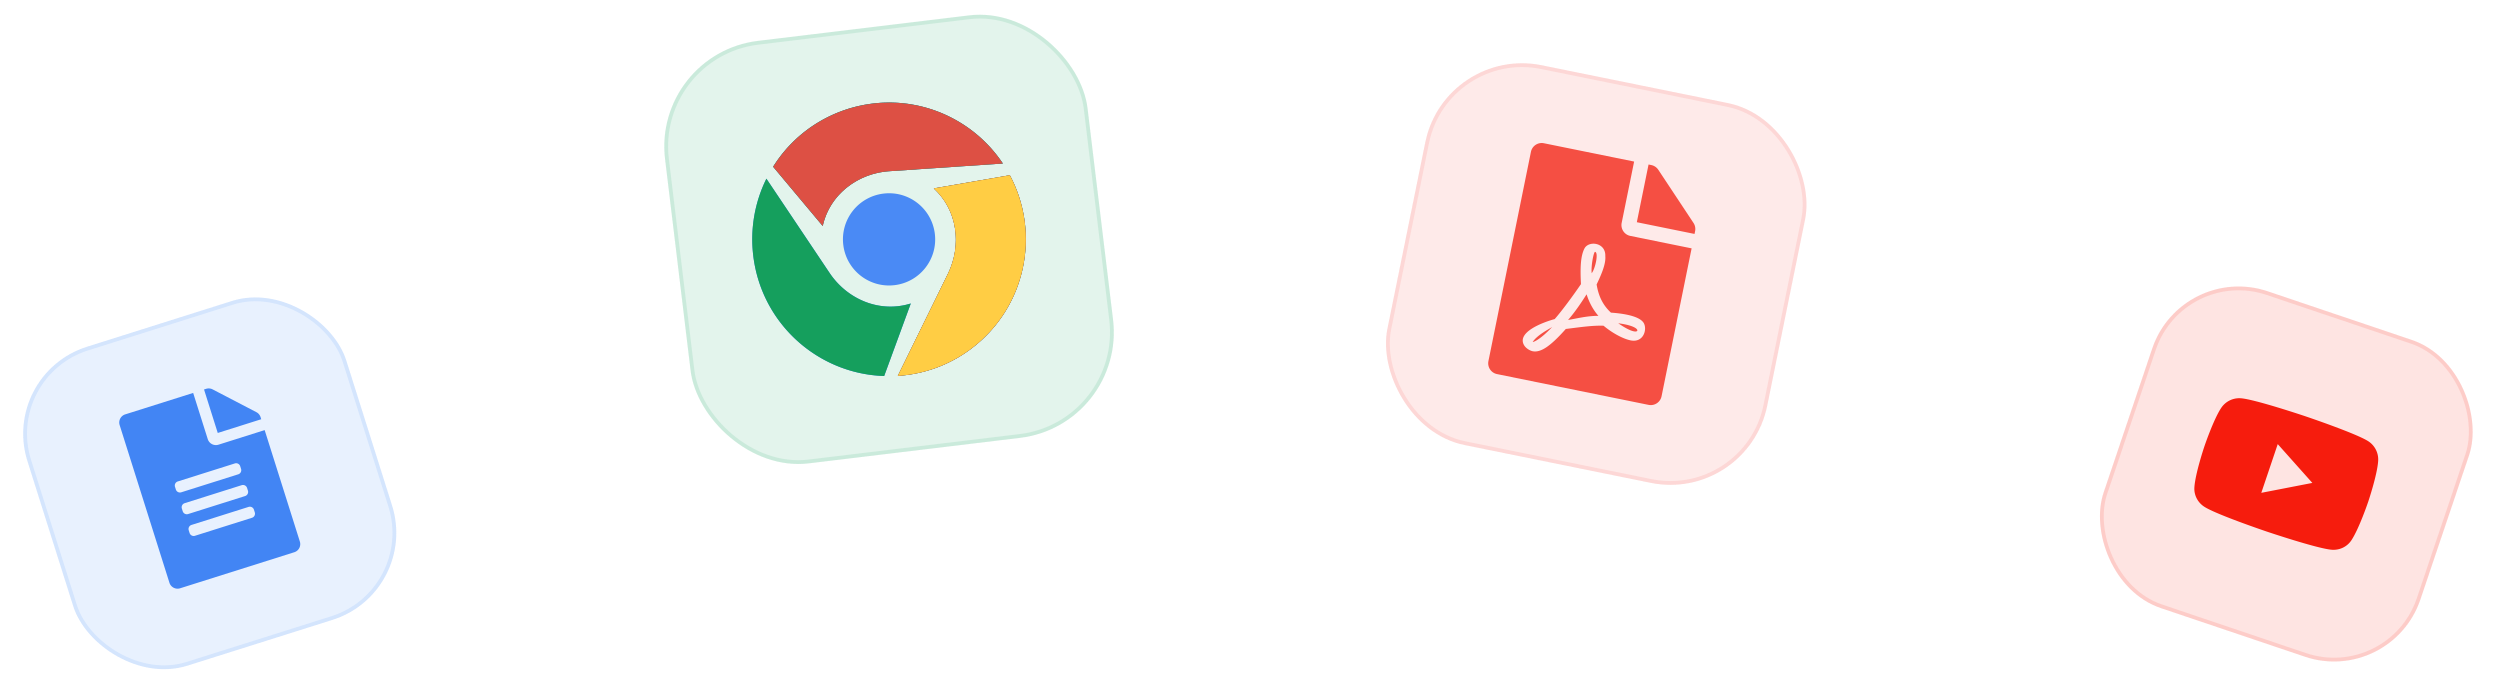 <svg width="658" height="183" viewBox="0 0 658 183" fill="none" xmlns="http://www.w3.org/2000/svg">
    <rect y="98.496" width="88" height="88" rx="24" transform="rotate(-17.523 0 98.496)" fill="#4285F4" fill-opacity=".12"/>
    <rect x=".627" y="98.822" width="87" height="87" rx="23.5" transform="rotate(-17.523 .627 98.822)" stroke="#4285F4" stroke-opacity=".12"/>
    <g clip-path="url(#ta8i1q4kua)">
        <path d="m54.68 115.575-3.84-12.158-17.879 5.645a2.244 2.244 0 0 0-1.468 2.823l13.097 41.481a2.245 2.245 0 0 0 2.823 1.469l30.039-9.485a2.244 2.244 0 0 0 1.468-2.823l-9.259-29.323-12.158 3.839a2.256 2.256 0 0 1-2.823-1.468zm12.383 19.292a1.128 1.128 0 0 1-.734 1.411l-15.02 4.742a1.128 1.128 0 0 1-1.41-.734l-.226-.715a1.128 1.128 0 0 1 .734-1.411l15.019-4.743a1.129 1.129 0 0 1 1.411.734l.226.716zm-1.806-5.722a1.13 1.13 0 0 1-.735 1.412l-15.019 4.742a1.129 1.129 0 0 1-1.411-.734l-.226-.715a1.128 1.128 0 0 1 .734-1.412l15.02-4.742a1.129 1.129 0 0 1 1.41.734l.227.715zm-2.033-6.437.226.715a1.128 1.128 0 0 1-.734 1.412l-15.02 4.742a1.128 1.128 0 0 1-1.41-.734l-.227-.715a1.13 1.13 0 0 1 .735-1.412l15.019-4.742a1.129 1.129 0 0 1 1.411.734zm5.362-12.91.172.545-11.443 3.613-3.613-11.443.545-.172a2.248 2.248 0 0 1 1.717.146l11.519 5.998c.53.275.925.75 1.103 1.313z" fill="#4285F4"/>
    </g>
    <rect x="171.691" y="14.116" width="112" height="112" rx="28" transform="rotate(-6.884 171.691 14.116)" fill="#159F5D" fill-opacity=".12"/>
    <rect x="172.248" y="14.552" width="111" height="111" rx="27.5" transform="rotate(-6.884 172.248 14.552)" stroke="#159F5D" stroke-opacity=".12"/>
    <path d="m216.542 59.48-13.054-15.59c5.83-9.36 15.554-15.3 26.069-16.614 6.091-.78 12.505.025 18.564 2.613 6.694 2.877 12.08 7.52 15.83 13.15l-29.776 2.016c-8.433.52-15.834 6.196-17.633 14.426zm5.412 4.977c.803 6.659 6.844 11.398 13.503 10.594 6.658-.804 11.398-6.845 10.594-13.503-.804-6.659-6.845-11.398-13.503-10.594a12.12 12.12 0 0 0-10.594 13.503zm43.832-18.335-20.009 3.469c6.233 5.725 7.431 14.924 3.687 22.54L236.307 98.93c6.745-.449 13.471-2.752 19.288-7.14 14.4-10.804 18.407-30.297 10.191-45.667zm-47.429 25.73-16.639-24.824a35.97 35.97 0 0 0-3.458 20.29c2.157 17.87 17.031 31.092 34.455 31.65l7.009-19.095c-8.114 2.559-16.677-1.028-21.367-8.021z" fill="#4A8AF5"/>
    <path d="m216.542 59.48-13.054-15.59c5.83-9.36 15.554-15.3 26.069-16.614 6.091-.78 12.505.025 18.564 2.613 6.694 2.877 12.08 7.52 15.83 13.15l-29.776 2.016c-8.433.52-15.834 6.196-17.633 14.426zm49.244-13.358-20.009 3.469c6.233 5.725 7.431 14.924 3.687 22.54L236.307 98.93c6.745-.449 13.471-2.752 19.288-7.14 14.4-10.804 18.407-30.297 10.191-45.667zm-47.429 25.73-16.639-24.824a35.97 35.97 0 0 0-3.458 20.29c2.157 17.87 17.031 31.092 34.455 31.65l7.009-19.095c-8.114 2.559-16.677-1.028-21.367-8.021z" fill="#159F5D"/>
    <path d="m216.542 59.48-13.054-15.59c5.83-9.36 15.554-15.3 26.069-16.614 6.091-.78 12.505.025 18.564 2.613 6.694 2.877 12.08 7.52 15.83 13.15l-29.776 2.016c-8.433.52-15.834 6.196-17.633 14.426zm49.244-13.358-20.009 3.469c6.233 5.725 7.431 14.924 3.687 22.54L236.307 98.93c6.745-.449 13.471-2.752 19.288-7.14 14.4-10.804 18.407-30.297 10.191-45.667z" fill="#DD5044"/>
    <path d="m265.786 46.122-20.009 3.469c6.233 5.725 7.431 14.924 3.687 22.54L236.307 98.93c6.745-.449 13.471-2.752 19.288-7.14 14.4-10.804 18.407-30.297 10.191-45.667z" fill="#FFCD44"/>
    <rect x="380.306" y="12" width="102" height="102" rx="26" transform="rotate(11.483 380.306 12)" fill="#F54F43" fill-opacity=".12"/>
    <rect x="380.697" y="12.589" width="101" height="101" rx="25.5" transform="rotate(11.483 380.697 12.59)" stroke="#F54F43" stroke-opacity=".12"/>
    <g clip-path="url(#9cuigk64kb)">
        <path d="M418.931 71.9c-.207-2.019.55-5.683.894-5.613.996.202.012 4.562-.894 5.614zm-1.339 5.56c-1.401 2.212-3.097 4.722-4.882 6.757 2.34-.39 5.043-1.101 7.992-1.083-1.275-1.445-2.391-3.377-3.11-5.673zm-14.176 12.542c-.019.095 1.697-.322 5.111-3.929-.947.586-4.044 2.206-5.111 3.93zm25.676-27.912 16.139 3.279-7.907 38.923a2.9 2.9 0 0 1-3.427 2.27l-39.873-8.1a2.899 2.899 0 0 1-2.269-3.427l11.186-55.063a2.898 2.898 0 0 1 3.426-2.27l23.734 4.822-3.278 16.14a2.914 2.914 0 0 0 2.269 3.426zm-5.091 20.195c-2.079-1.93-3.252-4.245-3.77-7.414.98-2.087 2.5-5.25 2.283-7.47.151-3.602-4.392-4.166-5.508-1.959-1.035 2.052-1.111 5.224-.895 9.333-2.042 2.996-4.963 6.974-6.91 9.198-.012-.002-.015.01-.026.008-3.552.996-9.807 3.506-8.107 6.755.498.954 1.657 1.573 2.31 1.705 2.124.432 4.67-1.275 8.741-5.86 3.266-.387 6.88-.963 9.934-.85 2.29 1.924 5.119 3.45 7.125 3.858 3.465.704 4.473-3.046 3.384-4.676-1.322-1.949-6.21-2.46-8.561-2.628zm21.725-23.612-9.267-13.992a2.903 2.903 0 0 0-1.848-1.24l-.712-.145-3.086 15.19 15.19 3.085.147-.724a2.895 2.895 0 0 0-.424-2.174zm-14.948 28.51c.552-.222-.009-1.472-4.862-2.1 4.022 2.77 4.862 2.1 4.862 2.1z" fill="#F54F43"/>
    </g>
    <rect x="574.136" y="69" width="88" height="88" rx="24" transform="rotate(18.647 574.136 69)" fill="#F61C0D" fill-opacity=".12"/>
    <rect x="574.45" y="69.633" width="87" height="87" rx="23.5" transform="rotate(18.647 574.45 69.633)" stroke="#F61C0D" stroke-opacity=".12"/>
    <g clip-path="url(#thtv4bxgjc)">
        <path d="M625.933 121.314a5.718 5.718 0 0 0-2.517-5.124c-3.057-2.041-16.542-6.592-16.542-6.592s-13.485-4.55-17.154-4.778a5.719 5.719 0 0 0-5.107 2.551c-2.043 3.08-4.426 10.142-4.426 10.142s-2.383 7.062-2.624 10.751c-.134 2.035.851 3.937 2.538 5.063 3.057 2.041 16.542 6.592 16.542 6.592s13.484 4.55 17.153 4.778c2.024.127 3.961-.79 5.087-2.49 2.043-3.08 4.426-10.142 4.426-10.142s2.383-7.062 2.624-10.751zm-30.759 8.399 4.327-12.824 9.107 10.215-13.434 2.609z" fill="#F61C0D"/>
    </g>
    <defs>
        <clipPath id="ta8i1q4kua">
            <path fill="#fff" transform="rotate(-17.523 374.423 -25.636)" d="M0 0h48v48H0z"/>
        </clipPath>
        <clipPath id="9cuigk64kb">
            <path fill="#fff" transform="rotate(11.483 21.025 1986.631)" d="M0 0h62v62H0z"/>
        </clipPath>
        <clipPath id="thtv4bxgjc">
            <path fill="#fff" transform="rotate(18.647 6.014 1833.973)" d="M0 0h48v48H0z"/>
        </clipPath>
    </defs>
</svg>

